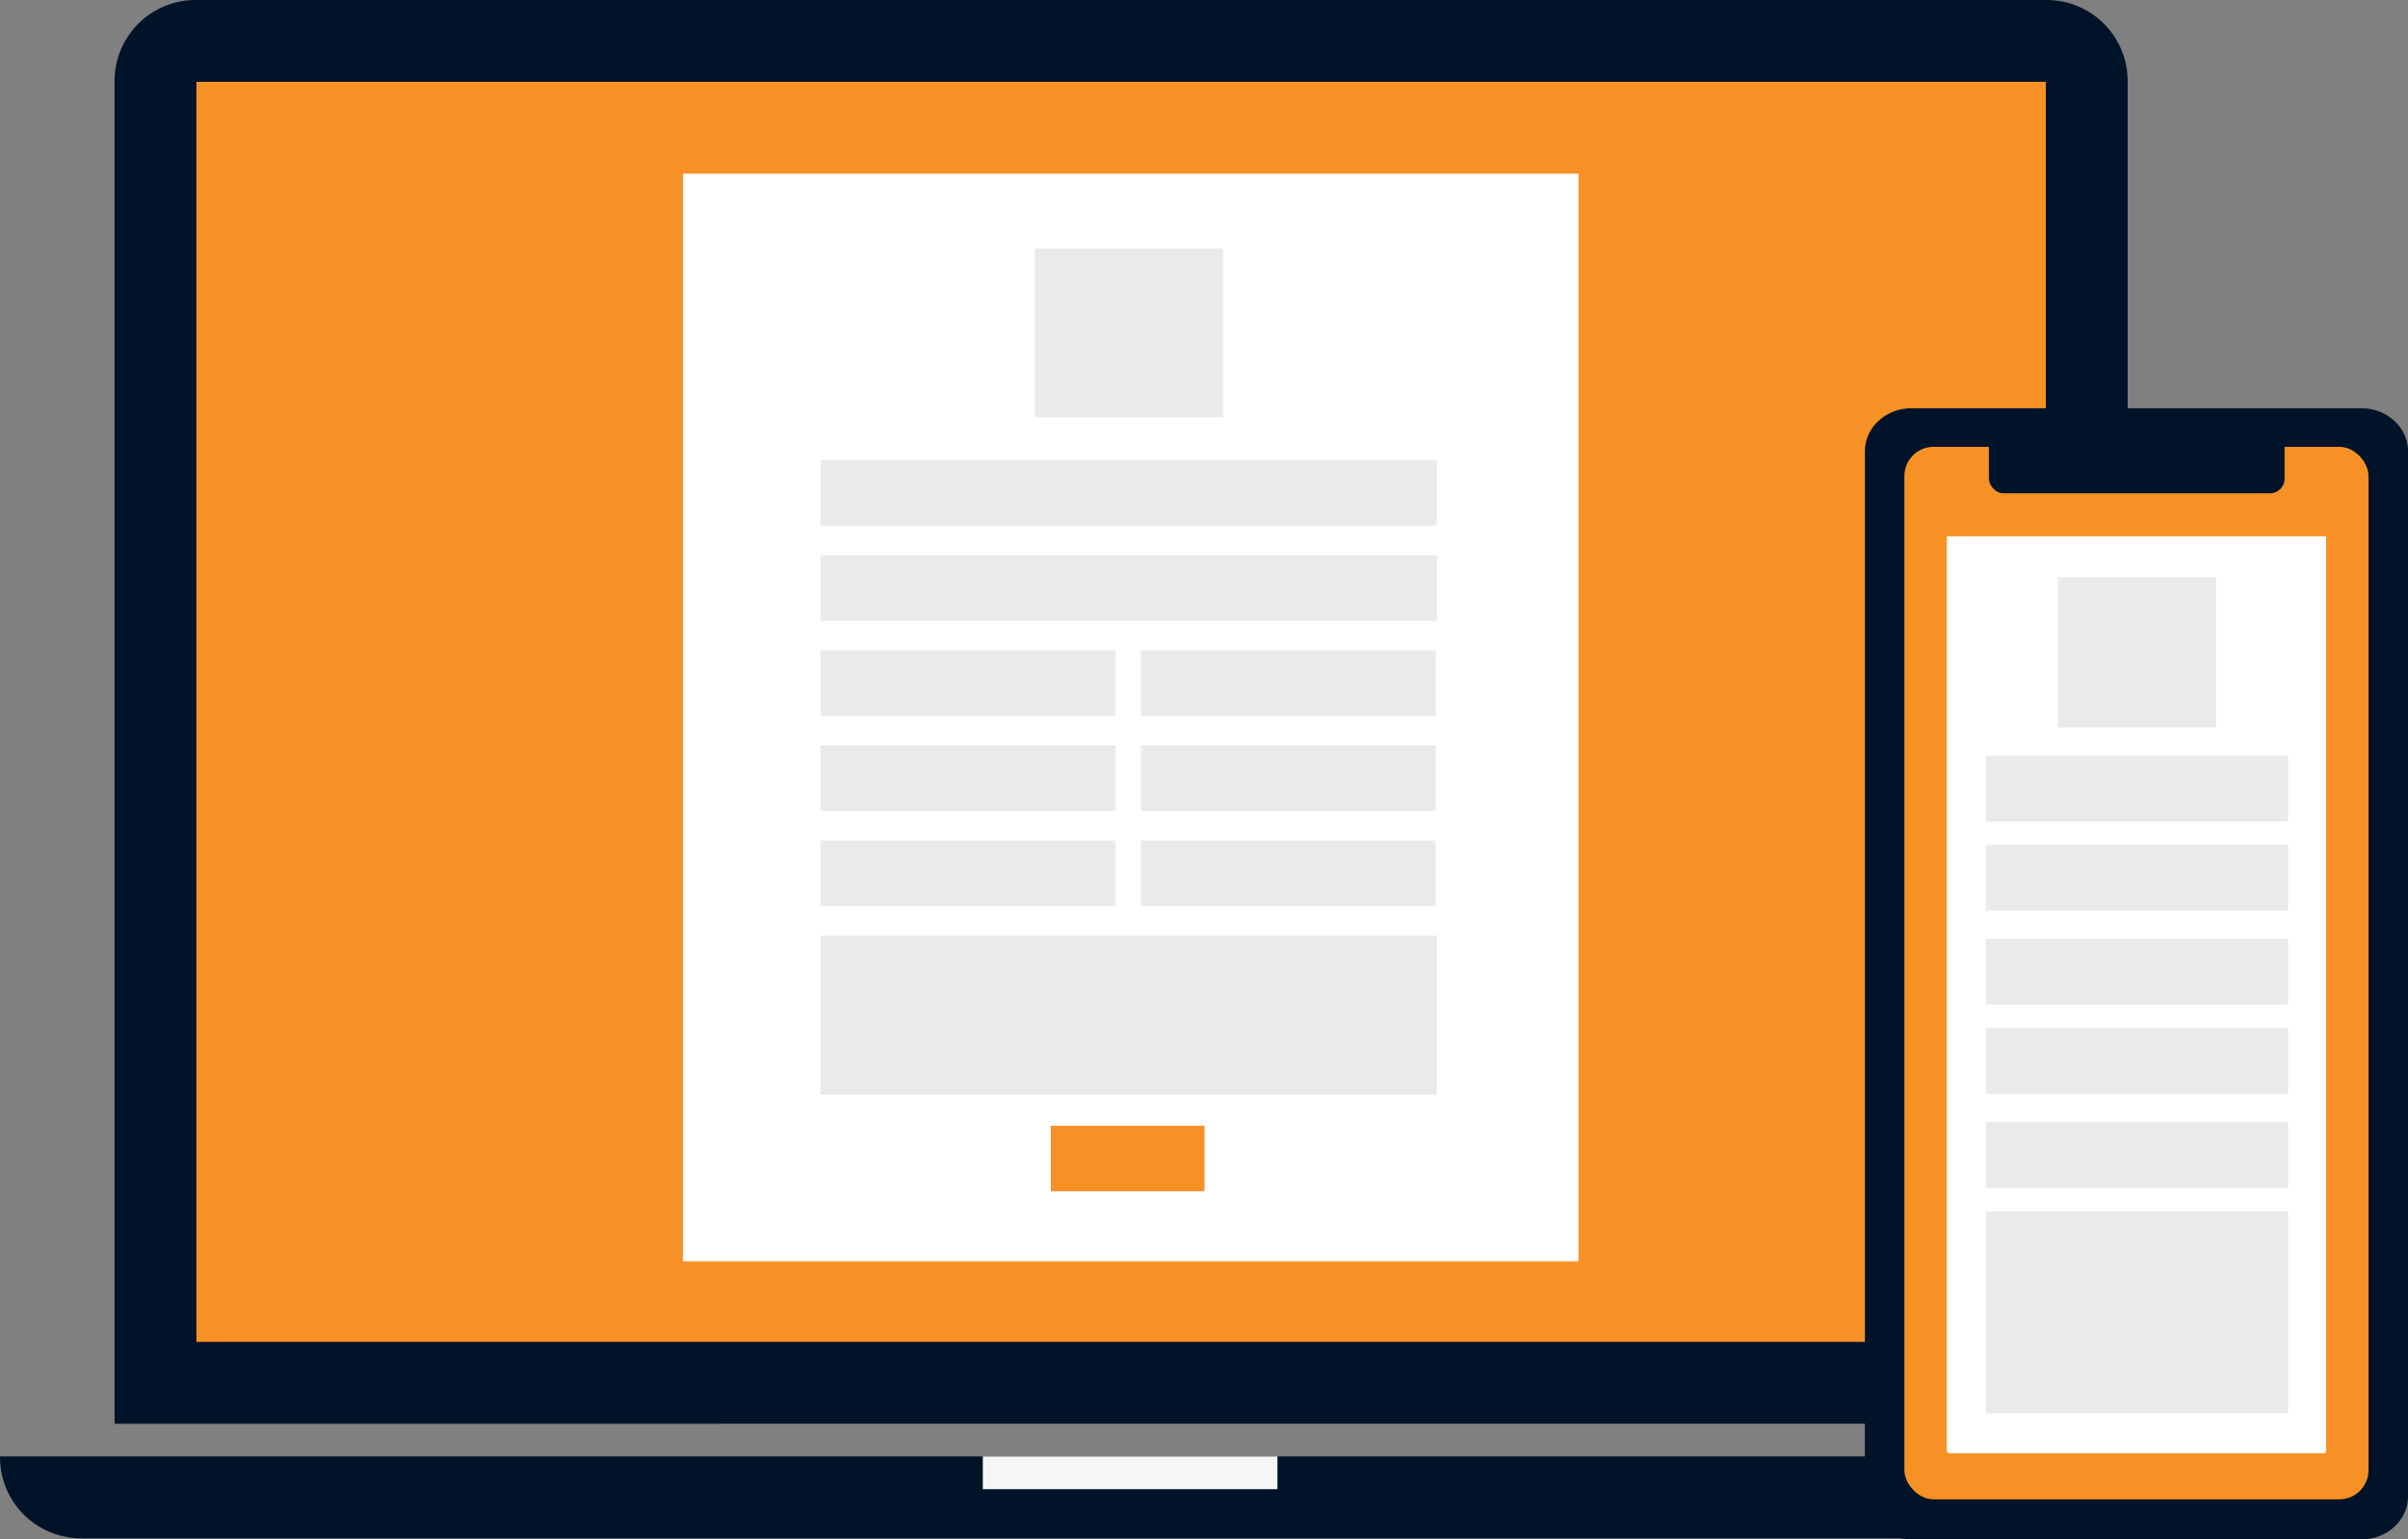<svg xmlns="http://www.w3.org/2000/svg" width="826.249" height="528.282" viewBox="0 0 826.249 528.282">
  <rect x="0" y="0" width="826.249" height="528.282" fill="#808080" stroke="none"/>
  <g id="Group_5098" data-name="Group 5098" transform="translate(-9129.614 -923)">
    <g id="Group_5093" data-name="Group 5093" transform="translate(9129.614 923)">
      <g id="Group_4521" data-name="Group 4521" transform="translate(0 0)">
        <g id="Group_4511" data-name="Group 4511" transform="translate(0)">
          <g id="Group_4508" data-name="Group 4508" transform="translate(39.311)">
            <path id="Path_65863" data-name="Path 65863" d="M705.743,510.574V50.079A27.806,27.806,0,0,0,677.664,22H43.079A27.806,27.806,0,0,0,15,50.079v460.5Z" transform="translate(-15 -22)" fill="#001328"/>
          </g>
          <g id="Group_4509" data-name="Group 4509" transform="translate(67.39 28.079)">
            <rect id="Rectangle_1307" data-name="Rectangle 1307" width="634.585" height="432.416" fill="#f79126"/>
          </g>
          <g id="Group_4510" data-name="Group 4510" transform="translate(0 499.806)">
            <path id="Path_65864" data-name="Path 65864" d="M8,111a27.806,27.806,0,0,0,28.079,28.079H754.9A27.806,27.806,0,0,0,782.98,111Z" transform="translate(-8 -111)" fill="#001328"/>
          </g>
        </g>
        <g id="Group_4516" data-name="Group 4516" transform="translate(234.346 59.607)">
          <g id="Group_4513" data-name="Group 4513" transform="translate(0 0)">
            <rect id="Rectangle_1309" data-name="Rectangle 1309" width="307.259" height="373.239" fill="#fff"/>
          </g>
        </g>
        <g id="Group_5074" data-name="Group 5074" transform="translate(281.586 190.585)">
          <rect id="Rectangle_1313" data-name="Rectangle 1313" width="211.452" height="22.463" transform="translate(0)" fill="#eaeaea"/>
        </g>
        <g id="Group_5079" data-name="Group 5079" transform="translate(281.586 157.963)">
          <rect id="Rectangle_1313-2" data-name="Rectangle 1313" width="211.452" height="22.463" transform="translate(0)" fill="#eaeaea"/>
        </g>
        <g id="Group_5080" data-name="Group 5080" transform="translate(355.012 85.296)">
          <rect id="Rectangle_1313-3" data-name="Rectangle 1313" width="64.6" height="57.91" transform="translate(0)" fill="#eaeaea"/>
        </g>
        <g id="Group_5031" data-name="Group 5031" transform="translate(391.473 288.454)">
          <rect id="Rectangle_1313-4" data-name="Rectangle 1313" width="101.182" height="22.463" fill="#eaeaea"/>
        </g>
        <g id="Group_5075" data-name="Group 5075" transform="translate(391.473 255.831)">
          <rect id="Rectangle_1313-5" data-name="Rectangle 1313" width="101.182" height="22.463" fill="#eaeaea"/>
        </g>
        <g id="Group_5077" data-name="Group 5077" transform="translate(391.473 223.208)">
          <rect id="Rectangle_1313-6" data-name="Rectangle 1313" width="101.182" height="22.463" fill="#eaeaea"/>
        </g>
        <g id="Group_5034" data-name="Group 5034" transform="translate(281.586 321.076)">
          <rect id="Rectangle_1313-7" data-name="Rectangle 1313" width="211.453" height="54.622" fill="#eaeaea"/>
        </g>
        <g id="Group_5039" data-name="Group 5039" transform="translate(360.567 386.322)">
          <rect id="Rectangle_1313-8" data-name="Rectangle 1313" width="52.737" height="22.463" fill="#f79126"/>
        </g>
        <g id="Group_5032" data-name="Group 5032" transform="translate(281.586 288.454)">
          <rect id="Rectangle_1313-9" data-name="Rectangle 1313" width="101.182" height="22.463" fill="#eaeaea"/>
        </g>
        <g id="Group_5076" data-name="Group 5076" transform="translate(281.586 255.831)">
          <rect id="Rectangle_1313-10" data-name="Rectangle 1313" width="101.182" height="22.463" fill="#eaeaea"/>
        </g>
        <g id="Group_5078" data-name="Group 5078" transform="translate(281.586 223.208)">
          <rect id="Rectangle_1313-11" data-name="Rectangle 1313" width="101.182" height="22.463" fill="#eaeaea"/>
        </g>
      </g>
      <g id="Group_4554" data-name="Group 4554" transform="translate(337.233 499.806)">
        <rect id="Rectangle_1316" data-name="Rectangle 1316" width="101.084" height="11.232" fill="#f5f6f6"/>
      </g>
    </g>
    <g id="Group_5094" data-name="Group 5094" transform="translate(9769.507 1063.08)">
      <g id="Group_5082" data-name="Group 5082" transform="translate(0)">
        <g id="Group_5053" data-name="Group 5053" transform="translate(0 388.202) rotate(-90)">
          <g id="Group_5051" data-name="Group 5051" transform="translate(388.202) rotate(90)">
            <path id="Path_68544" data-name="Path 68544" d="M16.038,0H170.318c8.857,0,16.038,6.6,16.038,14.73V373.472c0,8.135-7.18,14.73-16.038,14.73H16.038C7.18,388.2,0,381.607,0,373.472V14.73C0,6.6,7.18,0,16.038,0Z" transform="translate(0 0)" fill="#001328"/>
            <rect id="Rectangle_1486" data-name="Rectangle 1486" width="159.249" height="361.176" rx="10" transform="translate(13.554 13.263)" fill="#f79126"/>
            <path id="Rectangle_1550" data-name="Rectangle 1550" d="M0,0H130.159a0,0,0,0,1,0,0V313.659a1,1,0,0,1-1,1H1a1,1,0,0,1-1-1V0A0,0,0,0,1,0,0Z" transform="translate(28.099 43.974)" fill="#fff"/>
            <rect id="Rectangle_1514" data-name="Rectangle 1514" width="101.46" height="24.64" rx="5" transform="translate(42.543 4.566)" fill="#001328"/>
          </g>
        </g>
      </g>
      <rect id="Rectangle_1543" data-name="Rectangle 1543" width="103.702" height="22.582" transform="translate(41.497 119.234)" fill="#eaeaea"/>
      <rect id="Rectangle_1547" data-name="Rectangle 1547" width="54.243" height="51.596" transform="translate(66.227 57.983)" fill="#eaeaea"/>
      <rect id="Rectangle_1544" data-name="Rectangle 1544" width="103.702" height="22.582" transform="translate(41.497 149.861)" fill="#eaeaea"/>
      <rect id="Rectangle_1545" data-name="Rectangle 1545" width="103.702" height="22.582" transform="translate(41.497 182.099)" fill="#eaeaea"/>
      <rect id="Rectangle_1548" data-name="Rectangle 1548" width="103.702" height="22.582" transform="translate(41.497 244.962)" fill="#eaeaea"/>
      <rect id="Rectangle_1546" data-name="Rectangle 1546" width="103.702" height="22.582" transform="translate(41.497 212.724)" fill="#eaeaea"/>
      <rect id="Rectangle_1549" data-name="Rectangle 1549" width="103.702" height="69.327" transform="translate(41.497 275.588)" fill="#eaeaea"/>
    </g>
  </g>
</svg>

